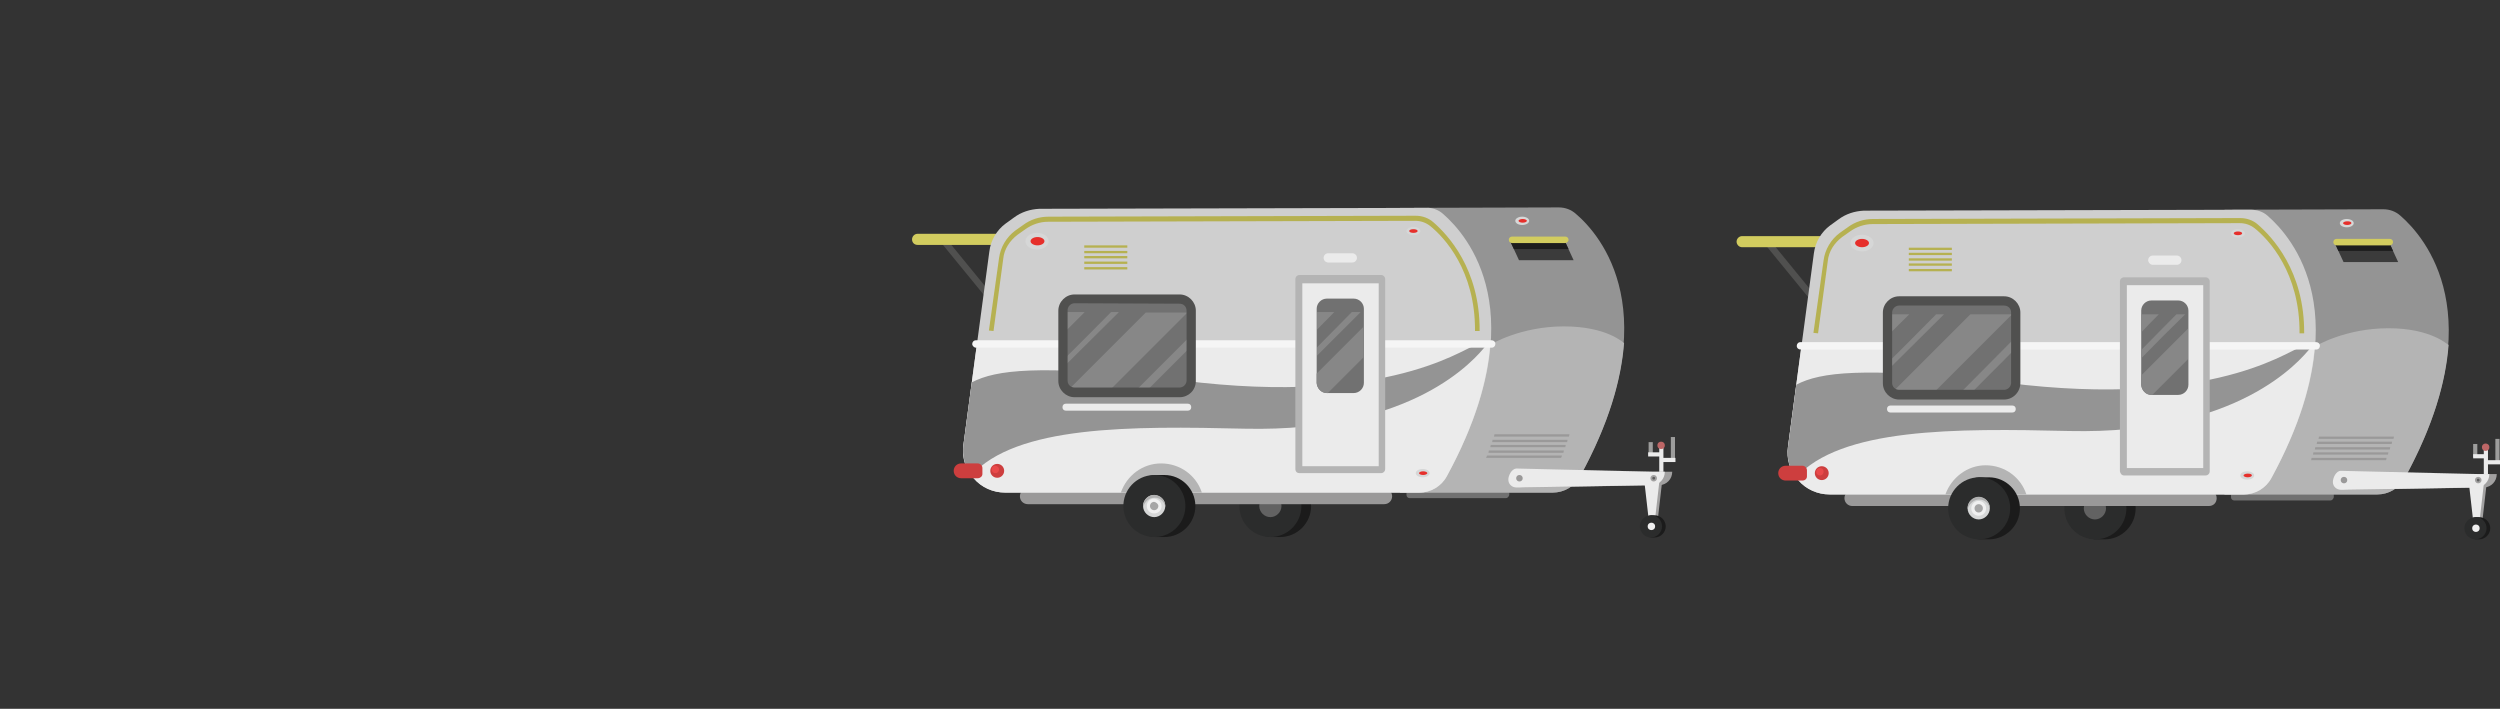<?xml version="1.0" encoding="utf-8"?>
<!-- Generator: Adobe Illustrator 26.3.1, SVG Export Plug-In . SVG Version: 6.00 Build 0)  -->
<svg version="1.1" id="Layer_2" xmlns="http://www.w3.org/2000/svg" xmlns:xlink="http://www.w3.org/1999/xlink" x="0px" y="0px"
	 viewBox="0 0 540 153.1" style="enable-background:new 0 0 540 153.1;" xml:space="preserve">
<rect x="0" y="0" width="540" height="153.1" fill="#333333" stroke="none"/>
<style type="text/css">
	.st0{fill:#1B1B1B;}
	.st1{fill:#2B2C2C;}
	.st2{fill:#626262;}
	.st3{fill:#9A9999;}
	.st4{fill:#717171;}
	.st5{fill:#949494;}
	.st6{fill:#50504F;}
	.st7{fill:#D2CC5F;}
	.st8{fill:#B4B4B4;}
	.st9{fill:#CFCFCF;}
	.st10{fill:#B6B151;}
	.st11{fill:#EBEBEB;}
	.st12{fill:#D6D7D7;}
	.st13{fill:#B0B0B0;}
	.st14{fill:#F0F0F0;}
	.st15{fill:#A6A6A6;}
	.st16{fill:#9D9D9C;}
	.st17{fill:#BD6666;}
	.st18{fill:#A2A1A1;}
	.st19{fill:#5F5F5F;}
	.st20{fill:#3B3B3B;}
	.st21{fill:#1D1D1D;}
	.st22{fill:#F5F5F5;}
	.st23{fill:#878787;}
	.st24{fill:#CD3E3E;}
	.st25{fill:#E9494A;}
	.st26{fill:#E62F2B;}
</style>
<g>
	<g>
		<path class="st0" d="M283.2,109.3c0,3.7-3,6.7-6.7,6.7c-0.2,0-1.9,0-2.1,0c-3.5-0.3-4.6-3.2-4.6-6.7s1.2-6.4,4.6-6.7
			c0.2,0,1.9,0,2.1,0C280.2,102.6,283.2,105.6,283.2,109.3z"/>
		<path class="st1" d="M281.1,109.3c0,3.7-3,6.7-6.7,6.7s-6.7-3-6.7-6.7s3-6.7,6.7-6.7C278.1,102.6,281.1,105.6,281.1,109.3z"/>
		<path class="st2" d="M276.8,109.3c0,1.3-1.1,2.4-2.4,2.4s-2.4-1.1-2.4-2.4s1.1-2.4,2.4-2.4S276.8,108,276.8,109.3z"/>
		<path class="st3" d="M299,108.9h-77c-0.9,0-1.7-0.7-1.7-1.7l0,0c0-0.9,0.7-1.7,1.7-1.7h77c0.9,0,1.7,0.7,1.7,1.7l0,0
			C300.7,108.1,300,108.9,299,108.9z"/>
		<path class="st4" d="M325.3,107.6h-20.8c-0.4,0-0.7-0.3-0.7-0.7v-0.6c0-0.4,0.3-0.7,0.7-0.7h20.8c0.4,0,0.7,0.3,0.7,0.7v0.6
			C325.9,107.3,325.6,107.6,325.3,107.6z"/>
		<path class="st5" d="M340.4,46.2c-1-0.9-2.3-1.4-3.7-1.4l-34.3,0.1v61.5h33c2.4,0,4.7-1.3,5.9-3.5
			C360.4,67.8,345.8,50.8,340.4,46.2z"/>
		
			<rect x="208.2" y="50.4" transform="matrix(0.774 -0.633 0.633 0.774 10.436 145.446)" class="st6" width="1.4" height="15.4"/>
		<path class="st7" d="M198.2,52.9h17.4c0.7,0,1.2-0.6,1.2-1.2l0,0c0-0.7-0.6-1.2-1.2-1.2h-17.4c-0.7,0-1.2,0.6-1.2,1.2l0,0
			C197,52.4,197.5,52.9,198.2,52.9z"/>
		<path class="st8" d="M337.8,70.5c-9.4,0-15.8,3.9-15.8,3.9l-19.6-0.1v32.1h33c2.4,0,4.7-1.3,5.9-3.5c6.3-11.5,8.9-21,9.5-28.8
			C350.7,74.1,347.2,70.5,337.8,70.5z"/>
		<path class="st9" d="M311.7,46.2c5.4,4.7,20,21.6,0.8,56.7c-1.2,2.1-3.4,3.5-5.9,3.5h-89.5c-2.6,0-5.1-1.1-6.8-3.1l0,0
			c-1.7-2-2.5-4.6-2.2-7.2l5.6-41.8c0.3-2.4,1.6-4.6,3.5-6L219,47c1.6-1.2,3.5-1.8,5.5-1.9l83.5-0.2
			C309.3,44.8,310.7,45.3,311.7,46.2z"/>
		<g>
			<path class="st10" d="M214.6,71.5l-1-0.1l2.2-15.7c0.3-2.3,1.6-4.5,3.5-5.9l1.7-1.2c1.6-1.2,3.5-1.8,5.5-1.8l79.3-0.2l0,0
				c1.4,0,2.8,0.5,3.8,1.4c3,2.6,10.1,10,10,23.5h-1c0.1-13.1-6.7-20.3-9.7-22.7c-0.9-0.7-2-1.1-3.2-1.1l0,0l-79.3,0.2
				c-1.8,0-3.5,0.6-4.9,1.6l-1.7,1.2c-1.7,1.3-2.9,3.1-3.1,5.2L214.6,71.5z"/>
		</g>
		<path class="st11" d="M211,74.4l-2.9,21.7c-0.4,2.6,0.4,5.3,2.2,7.2l0,0c1.7,2,4.2,3.1,6.8,3.1h89.5c2.4,0,4.7-1.3,5.9-3.5
			c6.2-11.4,8.8-20.8,9.4-28.6L211,74.4L211,74.4z"/>
		<path class="st5" d="M321,74.6h-2.4c-3.1,1-20.6,13.9-67.6,7c-26.6-2.7-35.8-1.8-41.1,1l-1.8,13.5c-0.3,2.3,0.3,4.7,1.7,6.6
			c9.7-10.8,34.3-10.7,59.1-10.1C305.4,93.4,318.6,77.6,321,74.6z"/>
		<g>
			<path class="st8" d="M242.1,106.4h17.5c-1.2-3.7-4.7-6.3-8.8-6.3C246.8,100.1,243.4,102.7,242.1,106.4z"/>
		</g>
		<path class="st0" d="M258.2,109.3c0,3.7-3,6.7-6.7,6.7c-0.2,0-1.9,0-2.1,0c-3.5-0.3-4.6-3.2-4.6-6.7s1.2-6.4,4.6-6.7
			c0.2,0,1.9,0,2.1,0C255.2,102.6,258.2,105.6,258.2,109.3z"/>
		
			<ellipse transform="matrix(0.16 -0.987 0.987 0.16 101.562 337.972)" class="st1" cx="249.4" cy="109.3" rx="6.7" ry="6.7"/>
		<path class="st12" d="M251.7,109.3c0,1.3-1.1,2.4-2.4,2.4c-1.3,0-2.4-1.1-2.4-2.4s1.1-2.4,2.4-2.4
			C250.7,107,251.7,108,251.7,109.3z"/>
		<path class="st13" d="M249.4,107.5c1.2,0,2.2,0.9,2.3,2.1c0-0.1,0-0.2,0-0.3c0-1.3-1.1-2.4-2.4-2.4c-1.3,0-2.4,1.1-2.4,2.4
			c0,0.1,0,0.2,0,0.3C247.2,108.4,248.2,107.5,249.4,107.5z"/>
		<path class="st14" d="M250.9,109.3c0,0.9-0.7,1.6-1.6,1.6c-0.9,0-1.6-0.7-1.6-1.6s0.7-1.6,1.6-1.6
			C250.2,107.8,250.9,108.5,250.9,109.3z"/>
		<path class="st15" d="M250.2,109.3c0,0.5-0.4,0.9-0.9,0.9s-0.9-0.4-0.9-0.9s0.4-0.9,0.9-0.9C249.8,108.5,250.2,108.9,250.2,109.3z
			"/>
		<g>
			<g>
				<rect x="356.1" y="95.5" class="st16" width="0.9" height="2.8"/>
				<rect x="358.4" y="96.5" class="st11" width="0.9" height="5.7"/>
				<rect x="356" y="97.7" class="st11" width="2.8" height="0.9"/>
				<rect x="360.9" y="94.4" class="st16" width="0.9" height="5.2"/>
				<rect x="359.1" y="98.9" class="st11" width="2.8" height="0.9"/>
				<circle class="st17" cx="358.8" cy="96.2" r="0.8"/>
				<polygon class="st18" points="357,113.8 357.9,113.8 359.1,103.3 355.8,103.3 				"/>
				<path class="st18" d="M327.4,103.6L327.4,103.6c0,1,0.8,1.7,1.8,1.7l29.3-0.5c1.5-0.1,2.7-1.3,2.7-2.9h-2.3h-29.8
					C328.2,101.9,327.4,102.7,327.4,103.6z"/>
				<path class="st11" d="M325.8,103.6L325.8,103.6c0,1,0.8,1.7,1.8,1.7l29.3-0.5c1.5-0.1,2.7-1.3,2.7-2.9h-2.3l-29.8-0.7
					C326.5,101.3,325.8,102.7,325.8,103.6z"/>
				<polygon class="st11" points="356.3,113.8 357.3,113.8 358.5,103.3 355.1,103.3 				"/>
				<circle class="st18" cx="357.2" cy="103.3" r="0.7"/>
				<circle class="st3" cx="328.2" cy="103.3" r="0.7"/>
				<path class="st19" d="M357.5,103.3c0,0.2-0.1,0.3-0.3,0.3c-0.2,0-0.3-0.1-0.3-0.3s0.1-0.3,0.3-0.3S357.5,103.1,357.5,103.3z"/>
			</g>
			<path class="st0" d="M359.8,113.7c0,1.3-1.1,2.4-2.4,2.4c-0.1,0-0.7,0-0.7,0c-1.2-0.1-1.6-1.1-1.6-2.4c0-1.2,0.4-2.3,1.6-2.4
				c0.1,0,0.7,0,0.7,0C358.7,111.3,359.8,112.4,359.8,113.7z"/>
			<path class="st1" d="M359,113.7c0,1.3-1.1,2.4-2.4,2.4s-2.4-1.1-2.4-2.4s1.1-2.4,2.4-2.4C358,111.3,359,112.4,359,113.7z"/>
			<circle class="st14" cx="356.7" cy="113.7" r="0.8"/>
		</g>
		<polygon class="st20" points="339.9,56.2 328.1,56.2 326.3,52.3 338.1,52.3 		"/>
		<polygon class="st21" points="338.8,53.8 338.1,52.3 326.3,52.3 327,53.8 		"/>
		<path class="st7" d="M338.1,52.5h-11.5c-0.4,0-0.7-0.3-0.7-0.7l0,0c0-0.4,0.3-0.7,0.7-0.7h11.5c0.4,0,0.7,0.3,0.7,0.7l0,0
			C338.8,52.2,338.4,52.5,338.1,52.5z"/>
		<path class="st22" d="M210.8,75.1h111.4c0.5,0,0.8-0.4,0.8-0.8l0,0c0-0.5-0.4-0.8-0.8-0.8H210.8c-0.5,0-0.8,0.4-0.8,0.8l0,0
			C210,74.7,210.4,75.1,210.8,75.1z"/>
		<path class="st8" d="M280.7,102.2h17.6c0.5,0,0.9-0.4,0.9-0.9v-41c0-0.5-0.4-0.9-0.9-0.9h-17.6c-0.5,0-0.9,0.4-0.9,0.9v41
			C279.8,101.9,280.2,102.2,280.7,102.2z"/>
		<rect x="281.3" y="61.2" class="st11" width="16.5" height="39.5"/>
		<path class="st11" d="M286.9,56.7h5.2c0.6,0,1-0.5,1-1l0,0c0-0.6-0.5-1-1-1h-5.2c-0.6,0-1,0.5-1,1l0,0
			C285.9,56.3,286.4,56.7,286.9,56.7z"/>
		<path class="st4" d="M286.6,84.9h5.8c1.2,0,2.2-1,2.2-2.2v-16c0-1.2-1-2.2-2.2-2.2h-5.8c-1.2,0-2.2,1-2.2,2.2v16
			C284.5,83.9,285.4,84.9,286.6,84.9z"/>
		<path class="st4" d="M232.1,84.9h22.7c1.4,0,2.6-1.1,2.6-2.6V67.1c0-1.4-1.1-2.6-2.6-2.6h-22.7c-1.4,0-2.6,1.1-2.6,2.6v15.2
			C229.5,83.7,230.7,84.9,232.1,84.9z"/>
		<path class="st11" d="M230.2,88.7h26.4c0.4,0,0.7-0.3,0.7-0.7v-0.1c0-0.4-0.3-0.7-0.7-0.7h-26.4c-0.4,0-0.7,0.3-0.7,0.7V88
			C229.5,88.4,229.8,88.7,230.2,88.7z"/>
		<path class="st23" d="M293.9,67.4H292c-2.5,2.5-5,5.1-7.5,7.6v1.8C287.6,73.7,290.7,70.6,293.9,67.4z"/>
		<path class="st23" d="M286.6,84.9h0.2l7.7-7.7v-6.6l-10.1,10.1v2.1C284.5,83.9,285.4,84.9,286.6,84.9z"/>
		<path class="st23" d="M288.2,67.4h-3.7v3.8C285.7,69.9,287,68.7,288.2,67.4z"/>
		<path class="st23" d="M234.3,67.4h-4.8v4.8C231.1,70.6,232.7,69,234.3,67.4z"/>
		<path class="st23" d="M241.7,67.4H240c-3.5,3.5-7,7.1-10.6,10.6v1.6L241.7,67.4z"/>
		<path class="st23" d="M239.1,84.9l17.4-17.4h-9l-0.1,0.1l-16.8,16.8c0.4,0.3,0.9,0.5,1.5,0.5C232.1,84.9,239.1,84.9,239.1,84.9z"
			/>
		<path class="st23" d="M257.3,74.8v-2.4l-12.5,12.5h2.4C250.6,81.5,254,78.1,257.3,74.8z"/>
		<g>
			<path class="st6" d="M254.8,85.8h-22.7c-1.9,0-3.5-1.6-3.5-3.5V67.1c0-1.9,1.6-3.5,3.5-3.5h22.7c1.9,0,3.5,1.6,3.5,3.5v15.2
				C258.3,84.3,256.7,85.8,254.8,85.8z M232.1,65.5c-0.8,0-1.5,0.7-1.5,1.5v15.2c0,0.9,0.7,1.5,1.5,1.5h22.7c0.8,0,1.5-0.7,1.5-1.5
				V67.1c0-0.9-0.7-1.5-1.5-1.5L232.1,65.5L232.1,65.5z"/>
		</g>
		<path class="st24" d="M211.2,103.3h-3.6c-0.9,0-1.6-0.7-1.6-1.6l0,0c0-0.9,0.7-1.6,1.6-1.6h3.6c0.5,0,1,0.4,1,1v1.3
			C212.2,102.9,211.7,103.3,211.2,103.3z"/>
		<circle class="st24" cx="215.4" cy="101.7" r="1.5"/>
		<path class="st25" d="M215.8,101.4c0,0.4-0.3,0.8-0.8,0.8c-0.4,0-0.8-0.3-0.8-0.8c0-0.4,0.3-0.8,0.8-0.8
			C215.5,100.7,215.8,101,215.8,101.4z"/>
		<g>
			<ellipse class="st12" cx="307.3" cy="102.2" rx="1.5" ry="0.9"/>
			<path class="st26" d="M308.3,102.2c0,0.2-0.4,0.4-0.9,0.4s-0.9-0.2-0.9-0.4s0.4-0.4,0.9-0.4S308.3,102,308.3,102.2z"/>
		</g>
		<g>
			<ellipse class="st12" cx="328.8" cy="47.7" rx="1.5" ry="0.9"/>
			<path class="st26" d="M329.8,47.7c0,0.2-0.4,0.4-0.9,0.4s-0.9-0.2-0.9-0.4s0.4-0.4,0.9-0.4S329.8,47.5,329.8,47.7z"/>
		</g>
		<g>
			<ellipse class="st12" cx="305.3" cy="49.9" rx="1.5" ry="0.9"/>
			<ellipse class="st26" cx="305.3" cy="49.9" rx="0.9" ry="0.4"/>
		</g>
		<g>
			<path class="st12" d="M226.5,52.1c0,1-1.1,1.8-2.5,1.8s-2.5-0.8-2.5-1.8s1.1-1.8,2.5-1.8S226.5,51.1,226.5,52.1z"/>
			<path class="st26" d="M225.6,52.1c0,0.5-0.7,0.9-1.5,0.9s-1.5-0.4-1.5-0.9s0.7-0.9,1.5-0.9C224.9,51.2,225.6,51.6,225.6,52.1z"/>
		</g>
		<rect x="234.2" y="53" class="st10" width="9.3" height="0.5"/>
		<rect x="234.2" y="54.2" class="st10" width="9.3" height="0.5"/>
		<rect x="234.2" y="55.3" class="st10" width="9.3" height="0.5"/>
		<rect x="234.2" y="56.5" class="st10" width="9.3" height="0.5"/>
		<rect x="234.2" y="57.7" class="st10" width="9.3" height="0.5"/>
		<polygon class="st3" points="338.9,94.3 322.7,94.3 322.8,93.8 339,93.8 		"/>
		<polygon class="st3" points="338.5,95.5 322.3,95.5 322.4,95 338.6,95 		"/>
		<polygon class="st3" points="338.1,96.6 321.9,96.6 322,96.1 338.2,96.1 		"/>
		<polygon class="st3" points="337.7,97.8 321.5,97.8 321.6,97.3 337.8,97.3 		"/>
		<polygon class="st3" points="337.2,98.9 321,98.9 321.2,98.4 337.4,98.4 		"/>
	</g>
</g>
<g>
	<g>
		<path class="st0" d="M461.3,109.8c0,3.7-3,6.7-6.7,6.7c-0.2,0-1.9,0-2.1,0c-3.5-0.3-4.6-3.2-4.6-6.7s1.2-6.4,4.6-6.7
			c0.2,0,1.9,0,2.1,0C458.3,103.1,461.3,106.1,461.3,109.8z"/>
		<path class="st1" d="M459.3,109.8c0,3.7-3,6.7-6.7,6.7s-6.7-3-6.7-6.7s3-6.7,6.7-6.7C456.2,103.1,459.3,106.1,459.3,109.8z"/>
		<path class="st2" d="M454.9,109.8c0,1.3-1.1,2.4-2.4,2.4s-2.4-1.1-2.4-2.4s1.1-2.4,2.4-2.4S454.9,108.5,454.9,109.8z"/>
		<path class="st3" d="M477.1,109.3h-77c-0.9,0-1.7-0.7-1.7-1.7l0,0c0-0.9,0.7-1.7,1.7-1.7h77c0.9,0,1.7,0.7,1.7,1.7l0,0
			C478.8,108.6,478.1,109.3,477.1,109.3z"/>
		<path class="st4" d="M503.4,108.1h-20.8c-0.4,0-0.7-0.3-0.7-0.7v-0.6c0-0.4,0.3-0.7,0.7-0.7h20.8c0.4,0,0.7,0.3,0.7,0.7v0.6
			C504,107.8,503.7,108.1,503.4,108.1z"/>
		<path class="st5" d="M518.5,46.6c-1-0.9-2.3-1.4-3.7-1.4l-34.3,0.1v61.5h33c2.4,0,4.7-1.3,5.9-3.5
			C538.5,68.3,523.9,51.3,518.5,46.6z"/>
		
			<rect x="386.3" y="50.9" transform="matrix(0.774 -0.633 0.633 0.774 50.415 258.386)" class="st6" width="1.4" height="15.4"/>
		<path class="st7" d="M376.3,53.4h17.4c0.7,0,1.2-0.6,1.2-1.2l0,0c0-0.7-0.6-1.2-1.2-1.2h-17.4c-0.7,0-1.2,0.6-1.2,1.2l0,0
			C375.1,52.8,375.6,53.4,376.3,53.4z"/>
		<path class="st8" d="M515.9,70.9c-9.4,0-15.8,3.9-15.8,3.9l-19.6-0.1v32.1h33c2.4,0,4.7-1.3,5.9-3.5c6.3-11.5,8.9-21,9.5-28.8
			C528.8,74.6,525.3,70.9,515.9,70.9z"/>
		<path class="st9" d="M489.8,46.6c5.4,4.7,20,21.6,0.8,56.7c-1.2,2.1-3.4,3.5-5.9,3.5h-89.5c-2.6,0-5.1-1.1-6.8-3.1l0,0
			c-1.7-2-2.5-4.6-2.2-7.2l5.6-41.8c0.3-2.4,1.6-4.6,3.5-6l1.8-1.3c1.6-1.2,3.5-1.8,5.5-1.9l83.5-0.2
			C487.5,45.3,488.8,45.7,489.8,46.6z"/>
		<g>
			<path class="st10" d="M392.7,72l-1-0.1l2.2-15.7c0.3-2.3,1.6-4.5,3.5-5.9l1.7-1.2c1.6-1.2,3.5-1.8,5.5-1.8l79.3-0.2l0,0
				c1.4,0,2.8,0.5,3.8,1.4c3,2.6,10.1,10,10,23.5h-1c0.1-13.1-6.7-20.3-9.7-22.7c-0.9-0.7-2-1.1-3.2-1.1l0,0l-79.3,0.2
				c-1.8,0-3.5,0.6-4.9,1.6l-1.7,1.2c-1.7,1.3-2.9,3.1-3.1,5.2L392.7,72z"/>
		</g>
		<path class="st11" d="M389.1,74.8l-2.9,21.7c-0.4,2.6,0.4,5.3,2.2,7.2l0,0c1.7,2,4.2,3.1,6.8,3.1h89.5c2.4,0,4.7-1.3,5.9-3.5
			c6.2-11.4,8.8-20.8,9.4-28.6H389.1V74.8z"/>
		<path class="st5" d="M499.1,75.1h-2.4c-3.1,1-20.6,13.9-67.6,7c-26.6-2.7-35.8-1.8-41.1,1l-1.8,13.5c-0.3,2.3,0.3,4.7,1.7,6.6
			c9.7-10.8,34.3-10.7,59.1-10.1C483.5,93.9,496.7,78,499.1,75.1z"/>
		<g>
			<path class="st8" d="M420.2,106.8h17.5c-1.2-3.7-4.7-6.3-8.8-6.3C424.9,100.5,421.5,103.2,420.2,106.8z"/>
		</g>
		<path class="st0" d="M436.3,109.8c0,3.7-3,6.7-6.7,6.7c-0.2,0-1.9,0-2.1,0c-3.5-0.3-4.6-3.2-4.6-6.7s1.2-6.4,4.6-6.7
			c0.2,0,1.9,0,2.1,0C433.3,103.1,436.3,106.1,436.3,109.8z"/>
		<path class="st1" d="M434.2,109.8c0,3.7-3,6.7-6.7,6.7s-6.7-3-6.7-6.7s3-6.7,6.7-6.7C431.2,103.1,434.2,106.1,434.2,109.8z"/>
		<path class="st12" d="M429.8,109.8c0,1.3-1.1,2.4-2.4,2.4s-2.4-1.1-2.4-2.4s1.1-2.4,2.4-2.4C428.8,107.4,429.8,108.5,429.8,109.8z
			"/>
		<path class="st13" d="M427.5,107.9c1.2,0,2.2,0.9,2.3,2.1c0-0.1,0-0.2,0-0.3c0-1.3-1.1-2.4-2.4-2.4s-2.4,1.1-2.4,2.4
			c0,0.1,0,0.2,0,0.3C425.3,108.9,426.3,107.9,427.5,107.9z"/>
		<path class="st14" d="M429,109.8c0,0.9-0.7,1.6-1.6,1.6s-1.6-0.7-1.6-1.6s0.7-1.6,1.6-1.6C428.3,108.2,429,108.9,429,109.8z"/>
		<path class="st15" d="M428.3,109.8c0,0.5-0.4,0.9-0.9,0.9s-0.9-0.4-0.9-0.9s0.4-0.9,0.9-0.9S428.3,109.3,428.3,109.8z"/>
		<g>
			<g>
				<rect x="534.2" y="95.9" class="st16" width="0.9" height="2.8"/>
				<rect x="536.5" y="96.9" class="st11" width="0.9" height="5.7"/>
				<rect x="534.2" y="98.1" class="st11" width="2.8" height="0.9"/>
				<rect x="539" y="94.8" class="st16" width="0.9" height="5.2"/>
				<rect x="537.2" y="99.4" class="st11" width="2.8" height="0.9"/>
				<circle class="st17" cx="536.9" cy="96.6" r="0.8"/>
				<polygon class="st18" points="535.1,114.2 536,114.2 537.2,103.7 533.9,103.7 				"/>
				<path class="st18" d="M505.5,104.1L505.5,104.1c0,1,0.8,1.7,1.8,1.7l29.3-0.5c1.5-0.1,2.7-1.3,2.7-2.9H537h-29.8
					C506.3,102.4,505.5,103.2,505.5,104.1z"/>
				<path class="st11" d="M503.9,104.1L503.9,104.1c0,1,0.8,1.7,1.8,1.7l29.3-0.5c1.5-0.1,2.7-1.3,2.7-2.9h-2.3l-29.8-0.7
					C504.6,101.7,503.9,103.2,503.9,104.1z"/>
				<polygon class="st11" points="534.4,114.2 535.4,114.2 536.6,103.7 533.2,103.7 				"/>
				<circle class="st18" cx="535.3" cy="103.7" r="0.7"/>
				<circle class="st3" cx="506.3" cy="103.7" r="0.7"/>
				<path class="st19" d="M535.6,103.7c0,0.2-0.1,0.3-0.3,0.3s-0.3-0.1-0.3-0.3c0-0.2,0.1-0.3,0.3-0.3
					C535.5,103.4,535.6,103.6,535.6,103.7z"/>
			</g>
			<path class="st0" d="M537.9,114.1c0,1.3-1.1,2.4-2.4,2.4c-0.1,0-0.7,0-0.7,0c-1.2-0.1-1.6-1.1-1.6-2.4c0-1.2,0.4-2.3,1.6-2.4
				c0.1,0,0.7,0,0.7,0C536.8,111.7,537.9,112.8,537.9,114.1z"/>
			<path class="st1" d="M537.1,114.1c0,1.3-1.1,2.4-2.4,2.4c-1.3,0-2.4-1.1-2.4-2.4s1.1-2.4,2.4-2.4
				C536.1,111.7,537.1,112.8,537.1,114.1z"/>
			<circle class="st14" cx="534.8" cy="114.1" r="0.8"/>
		</g>
		<polygon class="st20" points="518,56.6 506.2,56.6 504.4,52.7 516.2,52.7 		"/>
		<polygon class="st21" points="516.9,54.2 516.2,52.7 504.4,52.7 505.1,54.2 		"/>
		<path class="st7" d="M516.2,53h-11.5c-0.4,0-0.7-0.3-0.7-0.7l0,0c0-0.4,0.3-0.7,0.7-0.7h11.5c0.4,0,0.7,0.3,0.7,0.7l0,0
			C516.9,52.6,516.6,53,516.2,53z"/>
		<path class="st22" d="M388.9,75.5h111.4c0.5,0,0.8-0.4,0.8-0.8l0,0c0-0.5-0.4-0.8-0.8-0.8H388.9c-0.5,0-0.8,0.4-0.8,0.8l0,0
			C388.1,75.2,388.5,75.5,388.9,75.5z"/>
		<path class="st8" d="M458.8,102.7h17.6c0.5,0,0.9-0.4,0.9-0.9v-41c0-0.5-0.4-0.9-0.9-0.9h-17.6c-0.5,0-0.9,0.4-0.9,0.9v41
			C458,102.3,458.3,102.7,458.8,102.7z"/>
		<rect x="459.4" y="61.6" class="st11" width="16.5" height="39.5"/>
		<path class="st11" d="M465,57.2h5.2c0.6,0,1-0.5,1-1l0,0c0-0.6-0.5-1-1-1H465c-0.6,0-1,0.5-1,1l0,0C464,56.7,464.5,57.2,465,57.2z
			"/>
		<path class="st4" d="M464.7,85.3h5.8c1.2,0,2.2-1,2.2-2.2v-16c0-1.2-1-2.2-2.2-2.2h-5.8c-1.2,0-2.2,1-2.2,2.2v16
			C462.6,84.3,463.5,85.3,464.7,85.3z"/>
		<path class="st4" d="M410.2,85.3h22.7c1.4,0,2.6-1.1,2.6-2.6V67.5c0-1.4-1.1-2.6-2.6-2.6h-22.7c-1.4,0-2.6,1.1-2.6,2.6v15.2
			C407.6,84.2,408.8,85.3,410.2,85.3z"/>
		<path class="st11" d="M408.3,89.1h26.4c0.4,0,0.7-0.3,0.7-0.7v-0.1c0-0.4-0.3-0.7-0.7-0.7h-26.4c-0.4,0-0.7,0.3-0.7,0.7v0.1
			C407.6,88.8,407.9,89.1,408.3,89.1z"/>
		<path class="st23" d="M472,67.9h-1.9c-2.5,2.5-5,5.1-7.5,7.6v1.8C465.7,74.1,468.8,71,472,67.9z"/>
		<path class="st23" d="M464.7,85.3h0.2l7.7-7.7V71l-10.1,10.1v2.1C462.6,84.3,463.5,85.3,464.7,85.3z"/>
		<path class="st23" d="M466.3,67.9h-3.7v3.8C463.8,70.4,465.1,69.1,466.3,67.9z"/>
		<path class="st23" d="M412.4,67.9h-4.8v4.8C409.2,71,410.8,69.5,412.4,67.9z"/>
		<path class="st23" d="M419.9,67.9h-1.7c-3.5,3.5-7,7.1-10.6,10.6v1.6L419.9,67.9z"/>
		<path class="st23" d="M417.2,85.3l17.4-17.4h-9l-0.1,0.1l-16.8,16.8c0.4,0.3,0.9,0.5,1.5,0.5H417.2z"/>
		<path class="st23" d="M435.4,75.2v-2.4L423,85.3h2.4C428.7,81.9,432.1,78.6,435.4,75.2z"/>
		<g>
			<path class="st6" d="M432.9,86.3h-22.7c-1.9,0-3.5-1.6-3.5-3.5V67.5c0-1.9,1.6-3.5,3.5-3.5h22.7c1.9,0,3.5,1.6,3.5,3.5v15.2
				C436.4,84.7,434.8,86.3,432.9,86.3z M410.2,66c-0.8,0-1.5,0.7-1.5,1.5v15.2c0,0.9,0.7,1.5,1.5,1.5h22.7c0.8,0,1.5-0.7,1.5-1.5
				V67.5c0-0.9-0.7-1.5-1.5-1.5H410.2z"/>
		</g>
		<path class="st24" d="M389.3,103.8h-3.6c-0.9,0-1.6-0.7-1.6-1.6l0,0c0-0.9,0.7-1.6,1.6-1.6h3.6c0.5,0,1,0.4,1,1v1.3
			C390.3,103.4,389.9,103.8,389.3,103.8z"/>
		<circle class="st24" cx="393.5" cy="102.2" r="1.5"/>
		<path class="st25" d="M393.9,101.9c0,0.4-0.3,0.8-0.8,0.8c-0.4,0-0.8-0.3-0.8-0.8c0-0.4,0.3-0.8,0.8-0.8S393.9,101.4,393.9,101.9z
			"/>
		<g>
			<ellipse class="st12" cx="485.4" cy="102.7" rx="1.5" ry="0.9"/>
			<path class="st26" d="M486.4,102.7c0,0.2-0.4,0.4-0.9,0.4s-0.9-0.2-0.9-0.4s0.4-0.4,0.9-0.4S486.4,102.4,486.4,102.7z"/>
		</g>
		<g>
			<ellipse class="st12" cx="506.9" cy="48.2" rx="1.5" ry="0.9"/>
			<path class="st26" d="M507.9,48.2c0,0.2-0.4,0.4-0.9,0.4s-0.9-0.2-0.9-0.4s0.4-0.4,0.9-0.4S507.9,47.9,507.9,48.2z"/>
		</g>
		<g>
			<ellipse class="st12" cx="483.4" cy="50.4" rx="1.5" ry="0.9"/>
			<ellipse class="st26" cx="483.4" cy="50.4" rx="0.9" ry="0.4"/>
		</g>
		<g>
			<path class="st12" d="M404.7,52.5c0,1-1.1,1.8-2.5,1.8s-2.5-0.8-2.5-1.8s1.1-1.8,2.5-1.8C403.5,50.7,404.7,51.5,404.7,52.5z"/>
			<path class="st26" d="M403.7,52.5c0,0.5-0.7,0.9-1.5,0.9s-1.5-0.4-1.5-0.9s0.7-0.9,1.5-0.9S403.7,52,403.7,52.5z"/>
		</g>
		<rect x="412.3" y="53.5" class="st10" width="9.3" height="0.5"/>
		<rect x="412.3" y="54.6" class="st10" width="9.3" height="0.5"/>
		<rect x="412.3" y="55.8" class="st10" width="9.3" height="0.5"/>
		<rect x="412.3" y="56.9" class="st10" width="9.3" height="0.5"/>
		<rect x="412.3" y="58.1" class="st10" width="9.3" height="0.5"/>
		<polygon class="st3" points="517,94.8 500.8,94.8 500.9,94.3 517.1,94.3 		"/>
		<polygon class="st3" points="516.6,95.9 500.4,95.9 500.5,95.4 516.7,95.4 		"/>
		<polygon class="st3" points="516.2,97.1 500,97.1 500.1,96.6 516.3,96.6 		"/>
		<polygon class="st3" points="515.8,98.2 499.6,98.2 499.7,97.7 515.9,97.7 		"/>
		<polygon class="st3" points="515.4,99.4 499.2,99.4 499.3,98.9 515.5,98.9 		"/>
	</g>
</g>
</svg>
